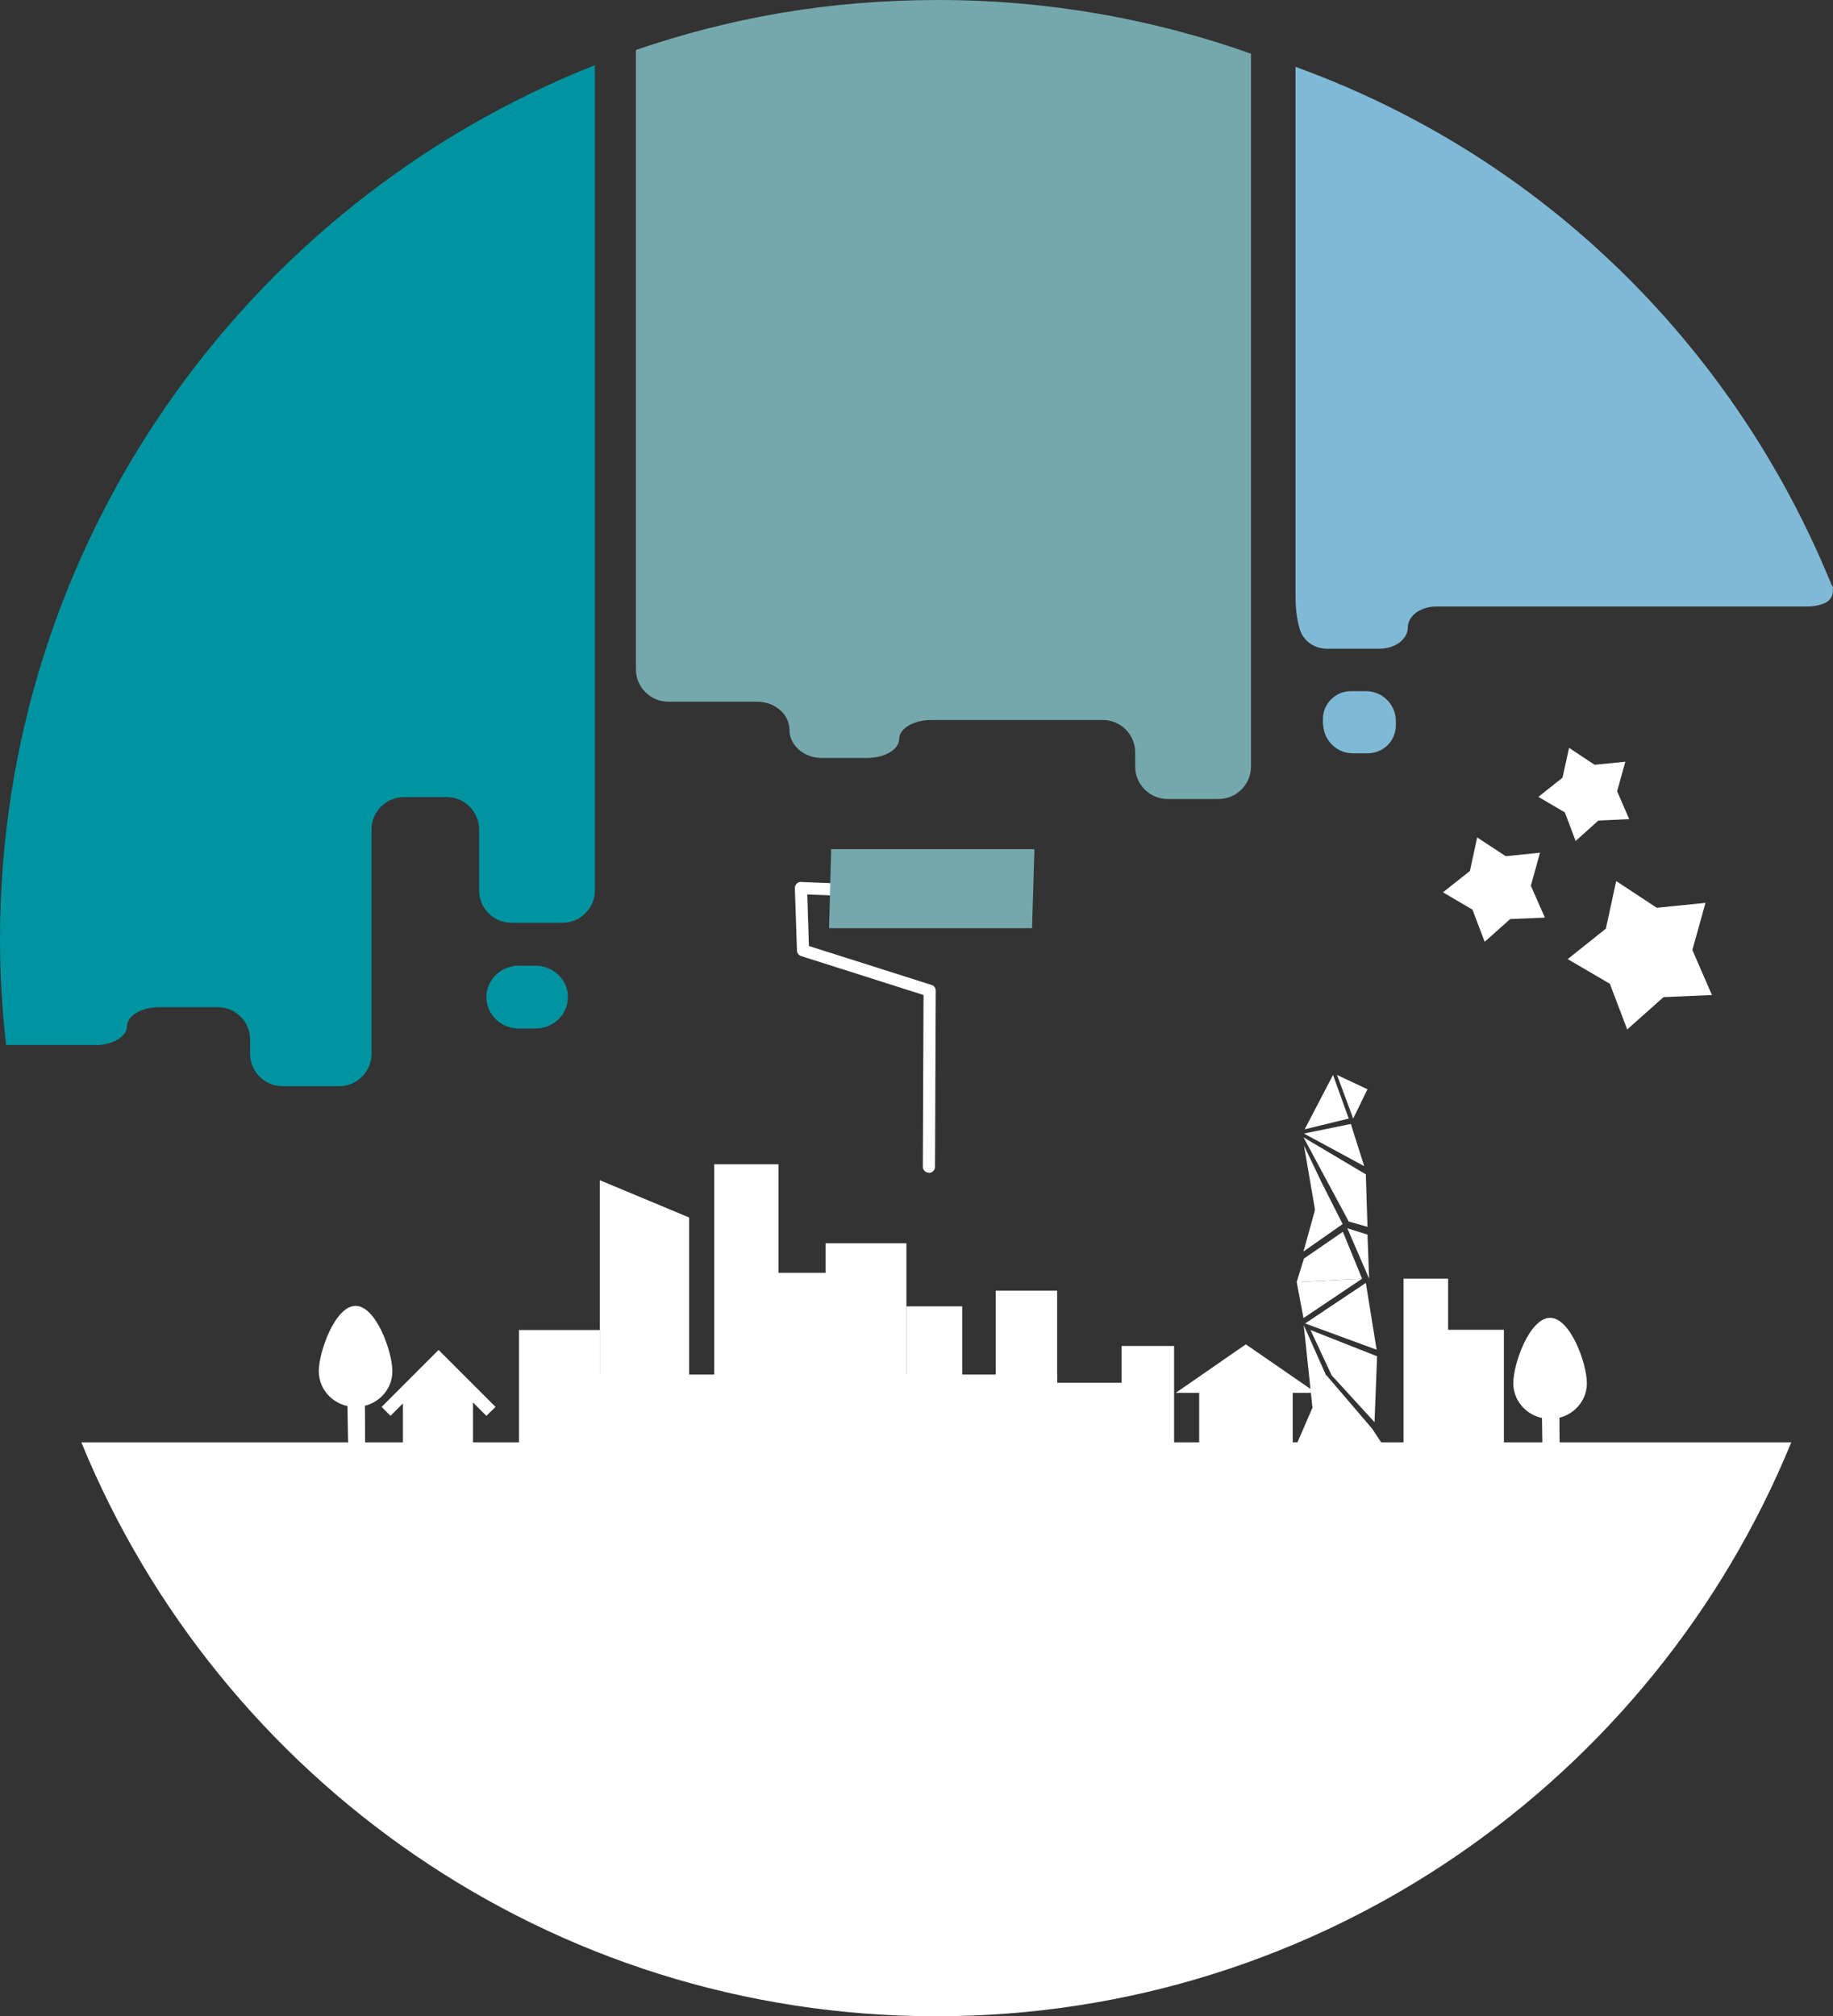 <?xml version="1.0" encoding="UTF-8"?><svg id="_レイヤー_2" xmlns="http://www.w3.org/2000/svg" viewBox="0 0 78.2 86"><rect x="0" y="0" width="78.2" height="86" fill="#333333" stroke="none"/><defs><style>.cls-1{fill:#0093a0;}.cls-2{fill:#fff;}.cls-3{fill:#75a8ac;}.cls-4{fill:#80b9d6;}</style></defs><g id="_レイヤー_1-2"><g><g><path class="cls-2" d="M39.63,50.02c-.14,0-.26-.11-.26-.26l.03-7.32-5.22-1.66c-.1-.03-.18-.13-.18-.24l-.09-2.66c0-.07,.03-.14,.08-.19,.05-.05,.12-.08,.19-.07l2.23,.09c.14,0,.25,.12,.25,.27,0,.14-.13,.25-.27,.25l-1.95-.08,.07,2.2,5.23,1.66c.11,.03,.18,.13,.18,.25l-.03,7.51c0,.14-.12,.26-.26,.26Z"/><polygon class="cls-3" points="44.03 39.59 35.37 39.59 35.46 36.22 44.13 36.22 44.03 39.59"/></g><g><polygon class="cls-2" points="29.4 61.78 25.59 61.78 25.59 50.34 29.4 51.93 29.4 61.78"/><rect class="cls-2" x="30.47" y="49.66" width="2.74" height="12.12"/><rect class="cls-2" x="31.83" y="54.29" width="3.9" height="7.97"/><rect class="cls-2" x="35.22" y="53.03" width="3.45" height="8.75"/><rect class="cls-2" x="38.67" y="55.72" width="2.38" height="6.06"/><rect class="cls-2" x="42.48" y="55.05" width="2.62" height="6.73"/><rect class="cls-2" x="44.66" y="58.98" width="3.33" height="2.81"/><rect class="cls-2" x="47.85" y="57.41" width="2.24" height="4.38"/><rect class="cls-2" x="51.16" y="59" width="3.99" height="2.69"/><rect class="cls-2" x="59.88" y="54.54" width="1.9" height="7.41"/><rect class="cls-2" x="61.57" y="56.72" width="2.59" height="5.22"/><rect class="cls-2" x="22.14" y="56.73" width="3.45" height="5.05"/><path class="cls-2" d="M76.42,61.52c-5.88,14.36-20,24.48-36.48,24.48S9.35,75.88,3.47,61.52H76.42Z"/><g><path class="cls-2" d="M67.7,59c0-.84-.7-2.79-1.57-2.79s-1.57,1.95-1.57,2.79,.7,1.52,1.57,1.52,1.57-.68,1.57-1.52Z"/><g><path class="cls-2" d="M66.03,58.36c-.06,.07-.03,4.32,.03,4.36,.05,.04,.24,.06,.27,.01,.03-.05-.05-4.3-.09-4.37-.04-.06-.15-.06-.21,0"/><path class="cls-2" d="M66.23,62.98h0s-.2,0-.31-.09l-.07-.06-.02-.12s-.13-4.29,.03-4.49c.14-.17,.46-.16,.57,.02,.12,.19,.11,4.55,.1,4.58-.03,.06-.1,.15-.29,.15h0Z"/></g></g><path class="cls-2" d="M16.74,58.49c0-.84-.7-2.79-1.57-2.79s-1.57,1.95-1.57,2.79,.7,1.52,1.57,1.52,1.57-.68,1.57-1.52Z"/><g><path class="cls-2" d="M15.07,57.85c-.06,.07-.03,4.32,.03,4.36,.05,.04,.24,.06,.27,.01,.03-.05-.05-4.3-.09-4.37-.04-.06-.15-.06-.21,0"/><path class="cls-2" d="M15.27,62.47h0s-.2,0-.31-.09l-.07-.06-.02-.12s-.13-4.29,.03-4.49c.14-.17,.46-.16,.57,.02,.12,.19,.11,4.56,.1,4.58-.03,.06-.1,.15-.29,.15h0Z"/></g><polygon class="cls-2" points="50.16 59.41 53.15 57.34 56.15 59.41 50.16 59.41"/><rect class="cls-2" x="25.24" y="58.63" width="19.86" height="3.51"/><polygon class="cls-2" points="21.14 60.01 19.09 57.96 19.09 57.96 18.71 57.58 18.33 57.96 16.28 60.01 16.66 60.39 17.19 59.86 17.19 61.78 20.18 61.78 20.18 59.82 20.75 60.39 21.14 60.01"/><g><polygon class="cls-2" points="55.66 48.17 56.87 45.85 57.54 47.71 55.66 48.17"/><polygon class="cls-2" points="58.2 49.74 55.63 48.35 57.63 47.94 58.2 49.74"/><polygon class="cls-2" points="56.41 50.49 56.16 51.94 55.63 48.86 56.41 50.49"/><polygon class="cls-2" points="55.61 48.51 58.27 50.09 58.34 52.33 57.54 52.1 55.61 48.51"/><polygon class="cls-2" points="58.34 52.66 58.41 54.54 57.48 52.39 58.34 52.66"/><polyline class="cls-2" points="58.11 54.54 55.32 54.68 55.63 53.68 57.29 52.54"/><polygon class="cls-2" points="55.32 54.68 58.11 54.54 55.61 56.22 55.32 54.68"/><polygon class="cls-2" points="55.68 56.45 58.27 54.72 58.73 57.57 55.68 56.45"/><polygon class="cls-2" points="56.01 60.21 55.62 56.52 56.63 58.79 56.01 60.21"/><polygon class="cls-2" points="58.64 60.66 56.81 58.66 55.91 56.73 58.75 57.85 58.64 60.66"/><polygon class="cls-2" points="58.54 60.94 59.55 62.47 55.18 61.92 56.59 58.66 58.54 60.94"/><polygon class="cls-2" points="57.28 52.21 55.61 53.38 56.41 50.49 57.28 52.21"/><polygon class="cls-2" points="57.73 47.71 57.04 45.85 58.34 46.46 57.73 47.71"/></g></g><g><path class="cls-2" d="M73.05,42.44l-2.08,.09-1.55,1.38-.74-1.95-1.8-1.05,1.63-1.3,.44-2.03,1.73,1.14,2.08-.21-.56,2.01,.83,1.91Z"/><path class="cls-2" d="M65.89,39.14l-1.46,.06-1.09,.97-.52-1.37-1.26-.74,1.15-.91,.31-1.43,1.22,.8,1.46-.15-.39,1.41,.59,1.34Z"/><path class="cls-2" d="M69.49,34.94l-1.3,.06-.97,.87-.46-1.22-1.13-.66,1.03-.82,.28-1.27,1.09,.72,1.31-.13-.35,1.26,.52,1.2Z"/></g><g><path class="cls-3" d="M28.53,29.93h3.77c.76,0,1.38,.54,1.38,1.2s.62,1.2,1.38,1.2h1.92c.76,0,1.38-.36,1.38-.81s.62-.81,1.38-.81h7.31c.76,0,1.38,.62,1.38,1.38v.61c0,.76,.62,1.38,1.38,1.38h2.18c.76,0,1.38-.62,1.38-1.38V2.29c-4.17-1.48-8.66-2.29-13.34-2.29s-8.85,.75-12.9,2.13V28.55c0,.76,.62,1.38,1.38,1.38Z"/><g><path class="cls-1" d="M4.04,44.58c.76,0,1.38-.36,1.38-.81s.62-.81,1.38-.81h2.49c.76,0,1.38,.62,1.38,1.38v.61c0,.76,.62,1.38,1.38,1.38h2.42c.76,0,1.38-.62,1.38-1.38v-9.57c0-.76,.62-1.38,1.38-1.38h1.83c.76,0,1.38,.62,1.38,1.38v2.6c0,.76,.62,1.38,1.38,1.38h2.18c.76,0,1.38-.62,1.38-1.38V2.78C10.54,8.64,0,23.14,0,40.05c0,1.53,.09,3.04,.26,4.52,.03,0,.05,0,.08,0h3.7Z"/><path class="cls-1" d="M22.85,41.19h-.72c-.76,0-1.38,.6-1.38,1.34s.62,1.34,1.38,1.34h.72c.76,0,1.38-.6,1.38-1.34s-.62-1.34-1.38-1.34Z"/></g><g><path class="cls-4" d="M56.45,30.9c.02,.68,.58,1.23,1.26,1.23h.64c.68,0,1.22-.55,1.2-1.23v-.19c-.02-.68-.59-1.23-1.27-1.23h-.64c-.68,0-1.22,.55-1.2,1.23v.19Z"/><path class="cls-4" d="M78.14,24.96c-.03-.1-.07-.2-.13-.32h0c-3.59-8.63-10.1-15.68-18.28-19.85-1.44-.74-2.93-1.38-4.46-1.94V25.1h0c0,.68,0,1.04,.16,1.67,.12,.48,.54,.9,1.21,.9h2.21c.66,0,1.21-.4,1.21-.9s.54-.9,1.21-.9h15.8c.14,0,.29-.01,.43-.04,.12-.02,.23-.06,.34-.1,.23-.11,.39-.31,.35-.63h.03s-.04-.1-.06-.14Z"/></g></g></g></g></svg>
